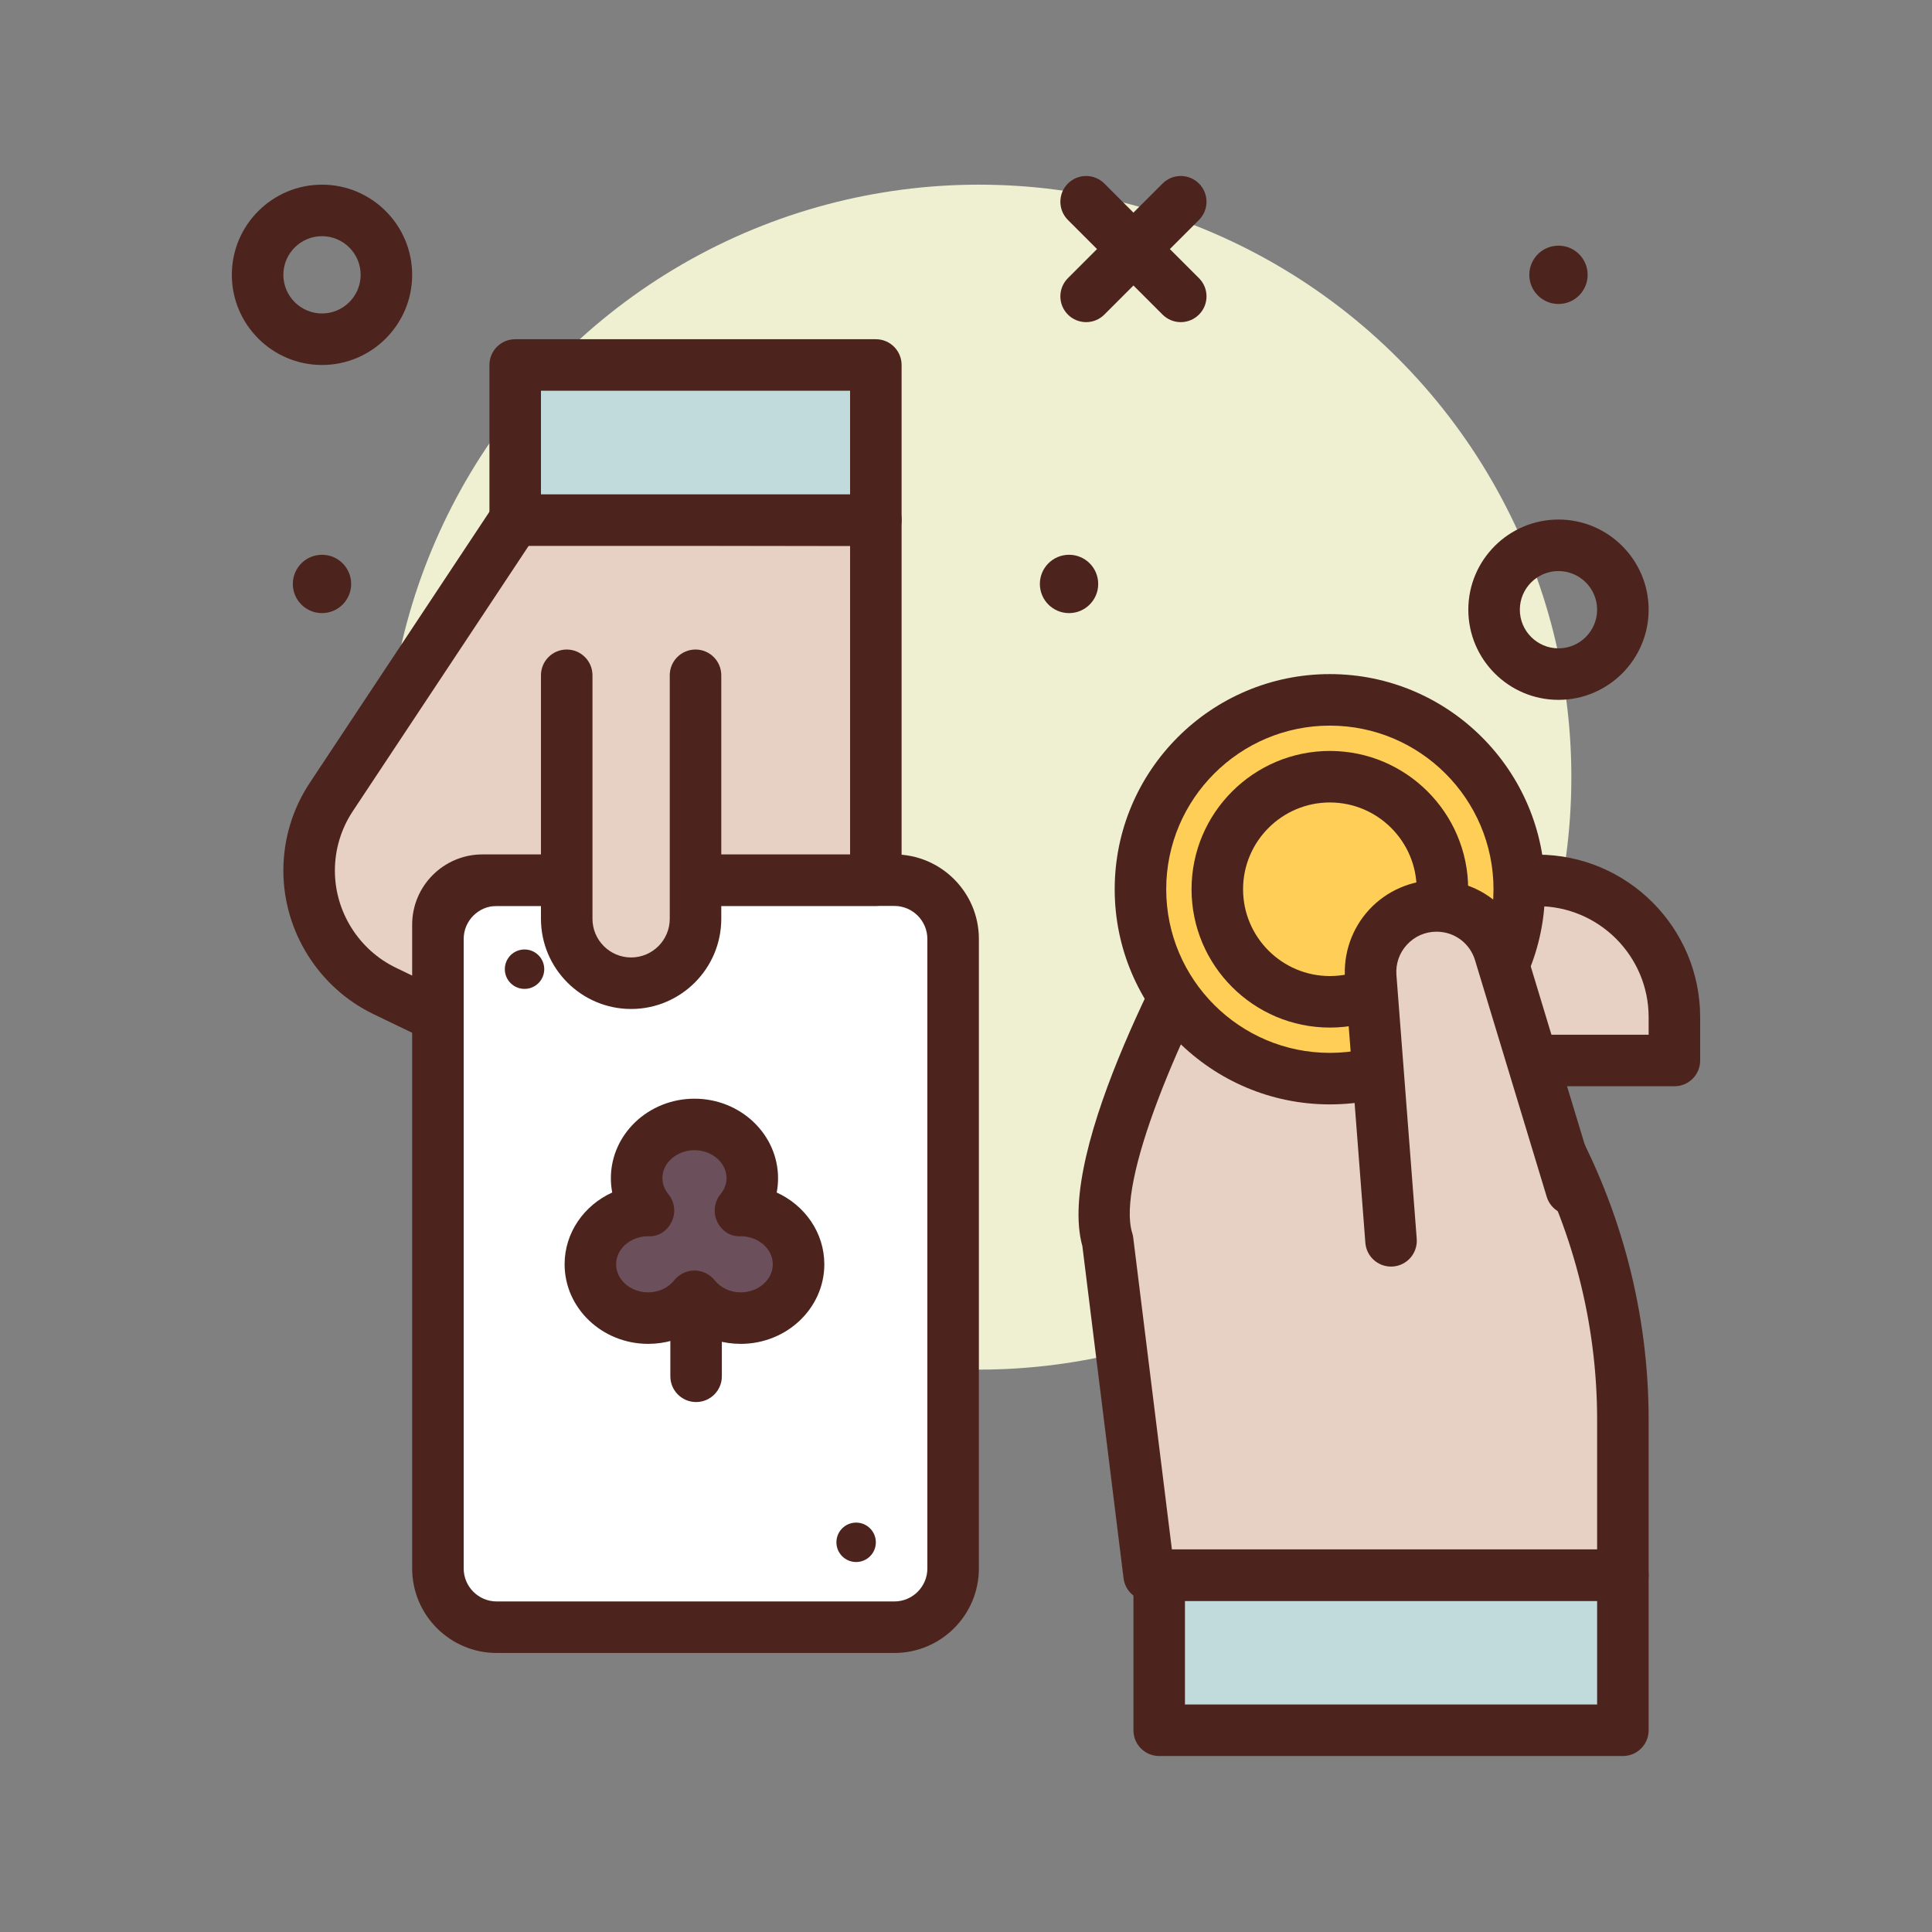 <svg id="blackjack_x5F_game" enable-background="new 0 0 300 300" height="512" viewBox="0 0 300 300" width="512" xmlns="http://www.w3.org/2000/svg"><rect x="0" y="0" width="300" height="300" fill="#808080" stroke="none"/><circle cx="152" cy="120.674" fill="#efefd2" r="92"/><g fill="#4c241d"><path d="m242 108.674c-7.719 0-14-6.281-14-14s6.281-14 14-14 14 6.281 14 14-6.281 14-14 14zm0-20c-3.309 0-6 2.691-6 6s2.691 6 6 6 6-2.691 6-6-2.691-6-6-6z"/><path d="m50 56.674c-7.719 0-14-6.281-14-14s6.281-14 14-14 14 6.281 14 14-6.281 14-14 14zm0-20c-3.309 0-6 2.691-6 6s2.691 6 6 6 6-2.691 6-6-2.691-6-6-6z"/><circle cx="242" cy="42.674" r="4.529"/><circle cx="50" cy="90.674" r="4.529"/><circle cx="166" cy="90.674" r="4.529"/><path d="m168.652 50.021c-1.023 0-2.047-.391-2.828-1.172-1.562-1.562-1.562-4.094 0-5.656l14.695-14.695c1.562-1.562 4.094-1.562 5.656 0s1.562 4.094 0 5.656l-14.695 14.696c-.781.781-1.804 1.171-2.828 1.171z"/><path d="m183.348 50.021c-1.023 0-2.047-.391-2.828-1.172l-14.695-14.695c-1.562-1.562-1.562-4.094 0-5.656s4.094-1.562 5.656 0l14.695 14.695c1.562 1.562 1.562 4.094 0 5.656-.781.782-1.805 1.172-2.828 1.172z"/></g><path d="m138.875 252.674h-61.75c-5.039 0-9.125-4.085-9.125-9.125v-97.751c0-5.039 4.085-9.125 9.125-9.125h61.751c5.039 0 9.125 4.085 9.125 9.125v97.751c-.001 5.04-4.086 9.125-9.126 9.125z" fill="#fff"/><path d="m138.875 256.674h-61.75c-7.238 0-13.125-5.887-13.125-13.125v-97.75c0-7.238 5.887-13.125 13.125-13.125h61.75c7.238 0 13.125 5.887 13.125 13.125v97.75c0 7.238-5.887 13.125-13.125 13.125zm-61.75-116c-2.824 0-5.125 2.301-5.125 5.125v97.75c0 2.824 2.301 5.125 5.125 5.125h61.75c2.824 0 5.125-2.301 5.125-5.125v-97.75c0-2.824-2.301-5.125-5.125-5.125z" fill="#4c241d"/><path d="m68 157.856v-14.273c0-3.816 3.093-6.909 6.909-6.909h61.091v-55.909l-56-.091-28.548 43.065c-2.251 3.396-3.452 7.381-3.452 11.456 0 7.963 4.56 15.222 11.734 18.678z" fill="#e7d1c4"/><path d="m68 161.857c-.594 0-1.188-.133-1.738-.398l-8.266-3.984c-8.5-4.094-13.996-12.84-13.996-22.282 0-4.879 1.426-9.605 4.121-13.664l28.543-43.066c.742-1.117 1.996-1.789 3.336-1.789h.008l56 .09c2.207.004 3.992 1.793 3.992 4v55.91c0 2.211-1.789 4-4 4h-61.09c-1.605 0-2.91 1.305-2.91 2.91v14.273c0 1.375-.707 2.656-1.871 3.387-.649.406-1.387.613-2.129.613zm14.145-77.179-27.355 41.273c-1.824 2.746-2.789 5.941-2.789 9.242 0 6.387 3.719 12.305 9.469 15.074l2.53 1.223v-7.906c0-6.016 4.895-10.91 10.91-10.91h57.09v-47.918z" fill="#4c241d"/><path d="m88 104.856v37.818c0 5.523 4.477 10 10 10 5.523 0 10-4.477 10-10v-37.818" fill="#e7d1c4"/><path d="m98 156.674c-7.719 0-14-6.281-14-14v-37.816c0-2.211 1.789-4 4-4s4 1.789 4 4v37.816c0 3.309 2.691 6 6 6s6-2.691 6-6v-37.816c0-2.211 1.789-4 4-4s4 1.789 4 4v37.816c0 7.719-6.281 14-14 14z" fill="#4c241d"/><path d="m80 56.674h56v24.091h-56z" fill="#c1dbdc"/><path d="m136 84.764h-56c-2.211 0-4-1.789-4-4v-24.09c0-2.211 1.789-4 4-4h56c2.211 0 4 1.789 4 4v24.09c0 2.211-1.789 4-4 4zm-52-8h48v-16.09h-48z" fill="#4c241d"/><path d="m180 244.583h72v24.091h-72z" fill="#c1dbdc"/><path d="m252 272.674h-72c-2.211 0-4-1.789-4-4v-24.09c0-2.211 1.789-4 4-4h72c2.211 0 4 1.789 4 4v24.09c0 2.211-1.789 4-4 4zm-68-8h64v-16.09h-64z" fill="#4c241d"/><path d="m208 136.709h30.755c11.733 0 21.245 9.512 21.245 21.245v6.719h-52z" fill="#e7d1c4"/><path d="m260 168.674h-52c-2.211 0-4-1.789-4-4v-27.965c0-2.211 1.789-4 4-4h30.754c13.922 0 25.246 11.324 25.246 25.246v6.719c0 2.211-1.789 4-4 4zm-48-8h44v-2.719c0-9.508-7.738-17.246-17.246-17.246h-26.754z" fill="#4c241d"/><path d="m178.435 244.583h73.565v-24.155c0-15.758-4.014-31.256-11.663-45.033l-17.763-31.994-30.574-6.727c-6.516 11.155-23.861 43.672-20 56z" fill="#e7d1c4"/><path d="m252 248.584h-73.566c-2.02 0-3.723-1.504-3.969-3.508l-6.395-51.586c-4.168-14.91 14.586-48.746 20.477-58.832.875-1.5 2.629-2.262 4.312-1.891l30.574 6.727c1.121.246 2.082.961 2.637 1.965l17.762 31.996c7.961 14.332 12.168 30.578 12.168 46.973v24.156c0 2.211-1.789 4-4 4zm-70.031-8h66.031v-20.156c0-15.039-3.859-29.941-11.16-43.09l-16.887-30.418-25.949-5.711c-11.098 19.527-20.645 42.418-18.188 50.27.074.23.125.465.152.703z" fill="#4c241d"/><circle cx="206.5" cy="138.083" fill="#ffce56" r="29.409"/><path d="m206.5 171.49c-18.422 0-33.41-14.984-33.41-33.406s14.988-33.41 33.41-33.41 33.41 14.988 33.41 33.41-14.988 33.406-33.41 33.406zm0-58.816c-14.012 0-25.41 11.398-25.41 25.41 0 14.008 11.398 25.406 25.41 25.406s25.41-11.398 25.41-25.406c0-14.012-11.398-25.41-25.41-25.41z" fill="#4c241d"/><circle cx="206.5" cy="138.083" fill="#ffce56" r="17.476"/><path d="m206.5 159.561c-11.844 0-21.477-9.633-21.477-21.477s9.633-21.477 21.477-21.477 21.477 9.633 21.477 21.477-9.633 21.477-21.477 21.477zm0-34.954c-7.43 0-13.477 6.047-13.477 13.477s6.047 13.477 13.477 13.477 13.477-6.047 13.477-13.477-6.047-13.477-13.477-13.477z" fill="#4c241d"/><path d="m216 192.674-3.151-40.968c-.458-5.951 4.248-11.032 10.216-11.032 4.514 0 8.497 2.955 9.806 7.275l11.129 36.725" fill="#e7d1c4"/><path d="m215.996 196.674c-2.07 0-3.824-1.594-3.984-3.691l-3.152-40.969c-.305-3.945 1.066-7.871 3.754-10.773s6.496-4.566 10.453-4.566c6.32 0 11.801 4.062 13.633 10.113l11.129 36.727c.641 2.113-.555 4.348-2.668 4.988-2.121.641-4.348-.559-4.988-2.668l-11.129-36.727c-.805-2.652-3.203-4.434-5.977-4.434-1.762 0-3.387.711-4.586 2.004-1.195 1.289-1.777 2.969-1.645 4.723l3.152 40.965c.168 2.203-1.48 4.129-3.68 4.297-.105.007-.21.011-.312.011z" fill="#4c241d"/><circle cx="81.449" cy="150.494" fill="#4c241d" r="3.061"/><circle cx="132.939" cy="239.49" fill="#4c241d" r="3.061"/><path d="m108.09 217.709c-2.211 0-4-1.789-4-4v-13.68c0-2.211 1.789-4 4-4s4 1.789 4 4v13.68c0 2.211-1.789 4-4 4z" fill="#4c241d"/><path d="m115.02 187.967c-.015 0-.029.004-.045.004 1.139-1.4 1.84-3.125 1.84-5.016 0-4.613-4.021-8.353-8.98-8.353s-8.98 3.74-8.98 8.353c0 1.891.701 3.616 1.84 5.016-.015 0-.029-.004-.044-.004-4.96 0-8.981 3.74-8.981 8.353s4.021 8.353 8.981 8.353c2.952 0 5.547-1.342 7.184-3.387 1.637 2.045 4.233 3.387 7.184 3.387 4.96 0 8.98-3.74 8.98-8.353.001-4.613-4.02-8.353-8.979-8.353z" fill="#6b4f5b"/><path d="m115.02 208.674c-2.605 0-5.086-.73-7.184-2.078-2.098 1.348-4.578 2.078-7.184 2.078-7.156 0-12.98-5.543-12.98-12.355 0-4.91 3.023-9.16 7.395-11.148-.141-.727-.211-1.465-.211-2.215 0-6.812 5.824-12.352 12.98-12.352s12.98 5.539 12.98 12.352c0 .75-.07 1.488-.211 2.215 4.371 1.988 7.395 6.238 7.395 11.148 0 6.812-5.824 12.355-12.98 12.355zm-7.184-11.387c1.215 0 2.363.551 3.121 1.5.961 1.199 2.441 1.887 4.062 1.887 2.746 0 4.98-1.953 4.98-4.355 0-2.367-2.176-4.301-4.875-4.352-1.73.109-3.078-.84-3.762-2.277-.66-1.395-.465-3.043.508-4.242.434-.527.945-1.391.945-2.492 0-2.398-2.234-4.352-4.98-4.352s-4.98 1.953-4.98 4.352c0 1.105.512 1.961.941 2.488.973 1.195 1.176 2.848.512 4.242-.684 1.438-2.031 2.398-3.762 2.281-2.699.051-4.875 1.984-4.875 4.352 0 2.402 2.234 4.355 4.98 4.355 1.621 0 3.102-.688 4.062-1.887.76-.949 1.908-1.5 3.123-1.5z" fill="#4c241d"/></svg>